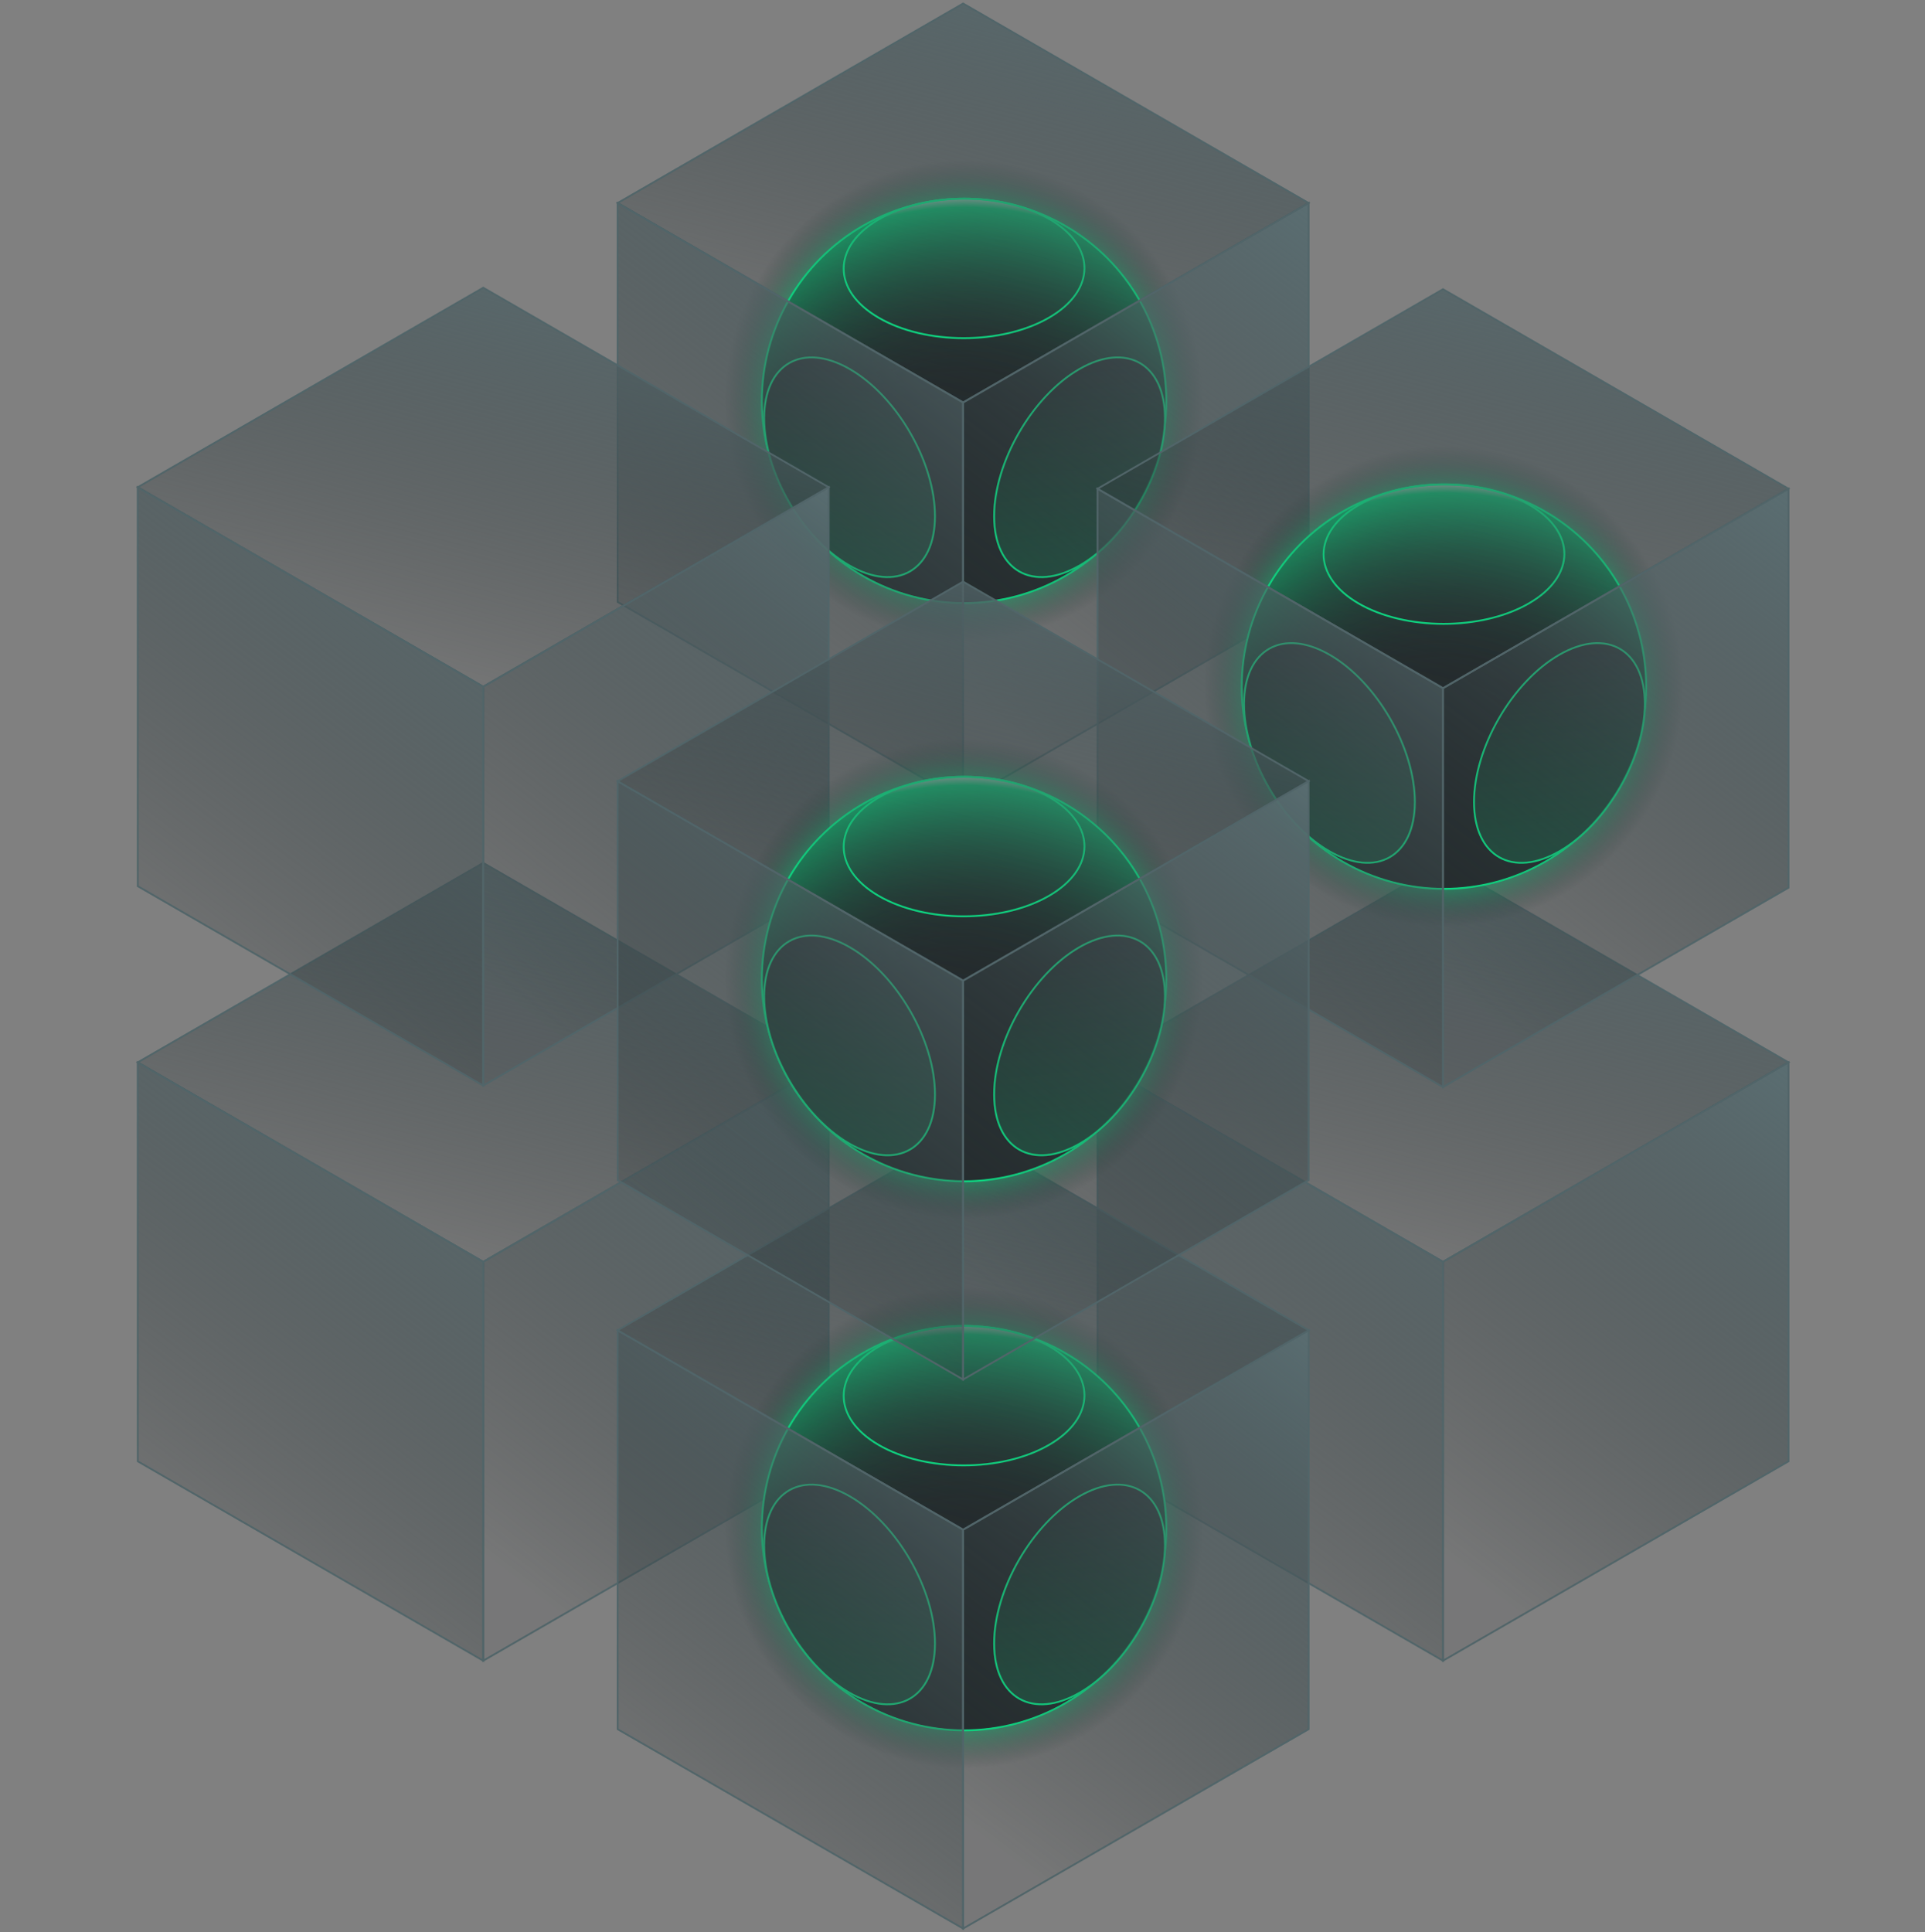 <svg width="550" height="552" viewBox="0 0 550 552" fill="none" xmlns="http://www.w3.org/2000/svg">
<rect x="0" y="0" width="550" height="552" fill="#808080" stroke="none"/>
<ellipse cx="275.392" cy="114.574" rx="71.14" ry="71.14" fill="url(#paint0_radial_2026_96933)"/>
<ellipse cx="275.504" cy="114.372" rx="57.781" ry="57.78" fill="#242B2D"/>
<mask id="mask0_2026_96933" style="mask-type:alpha" maskUnits="userSpaceOnUse" x="216" y="55" width="119" height="119">
<ellipse cx="275.502" cy="114.486" rx="59.265" ry="59.265" fill="url(#paint1_radial_2026_96933)"/>
</mask>
<g mask="url(#mask0_2026_96933)">
<ellipse cx="275.504" cy="114.372" rx="57.781" ry="57.78" fill="url(#paint2_radial_2026_96933)"/>
</g>
<path d="M217.667 114.54C217.667 93.897 228.679 74.821 246.558 64.5C264.437 54.179 286.46 54.179 304.339 64.5C322.218 74.821 333.229 93.897 333.229 114.54C333.229 135.183 322.218 154.259 304.339 164.58C286.46 174.901 264.437 174.901 246.558 164.58C228.679 154.259 217.667 135.183 217.667 114.54Z" stroke="#07FF94" stroke-width="0.527" stroke-miterlimit="10"/>
<path d="M242.81 105.459C256.287 113.24 267.177 132.102 267.134 147.587C267.09 163.072 256.128 169.321 242.652 161.539C229.175 153.758 218.284 134.897 218.328 119.411C218.371 103.926 229.333 97.677 242.81 105.459Z" fill="url(#paint3_linear_2026_96933)" stroke="#07FF94" stroke-width="0.527" stroke-miterlimit="10"/>
<path d="M308.367 105.459C294.89 113.24 284 132.102 284.043 147.587C284.087 163.072 295.048 169.321 308.525 161.539C322.002 153.758 332.892 134.897 332.849 119.411C332.805 103.926 321.844 97.677 308.367 105.459Z" fill="url(#paint4_linear_2026_96933)" stroke="#07FF94" stroke-width="0.527" stroke-miterlimit="10"/>
<path d="M251.205 62.598C237.728 70.379 237.656 82.995 251.046 90.776C264.436 98.558 286.216 98.558 299.693 90.776C313.17 82.995 313.242 70.379 299.852 62.598C286.462 54.816 264.681 54.816 251.205 62.598Z" stroke="#07FF94" stroke-width="0.527" stroke-miterlimit="10"/>
<path d="M176.483 171.988L176.462 58.003L275.173 114.985V228.948L176.483 171.988Z" fill="url(#paint5_linear_2026_96933)" stroke="#516569" stroke-width="0.519" stroke-miterlimit="10"/>
<path d="M373.888 171.988V58.003L275.176 114.985V228.948L373.888 171.988Z" fill="url(#paint6_linear_2026_96933)" stroke="#516569" stroke-width="0.519" stroke-miterlimit="10"/>
<path d="M275.176 114.985L373.888 58.003L275.176 1L176.465 58.003L275.176 114.985Z" fill="url(#paint7_linear_2026_96933)" stroke="#516569" stroke-width="0.519" stroke-miterlimit="10"/>
<path d="M39.372 417.509L39.35 303.524L138.062 360.506V474.469L39.372 417.509Z" fill="url(#paint8_linear_2026_96933)" stroke="#516569" stroke-width="0.519" stroke-miterlimit="10"/>
<path d="M236.776 417.509V303.524L138.065 360.506V474.469L236.776 417.509Z" fill="url(#paint9_linear_2026_96933)" stroke="#516569" stroke-width="0.519" stroke-miterlimit="10"/>
<path d="M138.065 360.505L236.776 303.524L138.065 246.521L39.354 303.524L138.065 360.505Z" fill="url(#paint10_linear_2026_96933)" stroke="#516569" stroke-width="0.519" stroke-miterlimit="10"/>
<path d="M39.372 253.189L39.35 139.205L138.062 196.186V310.149L39.372 253.189Z" fill="url(#paint11_linear_2026_96933)" stroke="#516569" stroke-width="0.519" stroke-miterlimit="10"/>
<path d="M236.776 253.189V139.205L138.065 196.186V310.15L236.776 253.189Z" fill="url(#paint12_linear_2026_96933)" stroke="#516569" stroke-width="0.519" stroke-miterlimit="10"/>
<path d="M138.065 196.186L236.776 139.204L138.065 82.201L39.354 139.204L138.065 196.186Z" fill="url(#paint13_linear_2026_96933)" stroke="#516569" stroke-width="0.519" stroke-miterlimit="10"/>
<path d="M313.595 417.509L313.574 303.524L412.285 360.506V474.469L313.595 417.509Z" fill="url(#paint14_linear_2026_96933)" stroke="#516569" stroke-width="0.519" stroke-miterlimit="10"/>
<path d="M511 417.509V303.524L412.289 360.506V474.469L511 417.509Z" fill="url(#paint15_linear_2026_96933)" stroke="#516569" stroke-width="0.519" stroke-miterlimit="10"/>
<path d="M412.289 360.505L511 303.523L412.289 246.52L313.577 303.523L412.289 360.505Z" fill="url(#paint16_linear_2026_96933)" stroke="#516569" stroke-width="0.519" stroke-miterlimit="10"/>
<ellipse cx="412.504" cy="196.203" rx="71.14" ry="71.14" fill="url(#paint17_radial_2026_96933)"/>
<ellipse cx="412.615" cy="196.001" rx="57.781" ry="57.78" fill="#242B2D"/>
<mask id="mask1_2026_96933" style="mask-type:alpha" maskUnits="userSpaceOnUse" x="353" y="136" width="119" height="120">
<ellipse cx="412.613" cy="196.115" rx="59.265" ry="59.265" fill="url(#paint18_radial_2026_96933)"/>
</mask>
<g mask="url(#mask1_2026_96933)">
<ellipse cx="412.615" cy="196.001" rx="57.781" ry="57.78" fill="url(#paint19_radial_2026_96933)"/>
</g>
<path d="M354.779 196.169C354.779 175.526 365.79 156.45 383.669 146.129C401.548 135.808 423.571 135.808 441.45 146.129C459.329 156.45 470.341 175.526 470.341 196.169C470.341 216.812 459.329 235.888 441.45 246.209C423.571 256.53 401.548 256.53 383.669 246.209C365.79 235.888 354.779 216.812 354.779 196.169Z" stroke="#07FF94" stroke-width="0.527" stroke-miterlimit="10"/>
<path d="M379.922 187.088C393.399 194.869 404.289 213.731 404.246 229.216C404.202 244.701 393.241 250.95 379.764 243.168C366.287 235.387 355.397 216.525 355.44 201.04C355.484 185.555 366.446 179.306 379.922 187.088Z" fill="url(#paint20_linear_2026_96933)" stroke="#07FF94" stroke-width="0.527" stroke-miterlimit="10"/>
<path d="M445.479 187.088C432.002 194.869 421.112 213.731 421.155 229.216C421.199 244.701 432.161 250.95 445.638 243.168C459.114 235.387 470.005 216.525 469.961 201.04C469.918 185.555 458.956 179.306 445.479 187.088Z" fill="url(#paint21_linear_2026_96933)" stroke="#07FF94" stroke-width="0.527" stroke-miterlimit="10"/>
<path d="M388.317 144.227C374.84 152.008 374.769 164.624 388.158 172.405C401.548 180.187 423.329 180.187 436.806 172.405C450.282 164.624 450.354 152.008 436.964 144.227C423.574 136.445 401.794 136.445 388.317 144.227Z" stroke="#07FF94" stroke-width="0.527" stroke-miterlimit="10"/>
<path d="M313.595 253.617L313.574 139.632L412.285 196.614V310.577L313.595 253.617Z" fill="url(#paint22_linear_2026_96933)" stroke="#516569" stroke-width="0.519" stroke-miterlimit="10"/>
<path d="M511 253.617V139.632L412.289 196.614V310.577L511 253.617Z" fill="url(#paint23_linear_2026_96933)" stroke="#516569" stroke-width="0.519" stroke-miterlimit="10"/>
<path d="M412.289 196.614L511 139.632L412.289 82.629L313.577 139.632L412.289 196.614Z" fill="url(#paint24_linear_2026_96933)" stroke="#516569" stroke-width="0.519" stroke-miterlimit="10"/>
<ellipse cx="275.392" cy="436.626" rx="71.14" ry="71.14" fill="url(#paint25_radial_2026_96933)"/>
<ellipse cx="275.503" cy="436.424" rx="57.781" ry="57.78" fill="#242B2D"/>
<mask id="mask2_2026_96933" style="mask-type:alpha" maskUnits="userSpaceOnUse" x="216" y="377" width="119" height="119">
<ellipse cx="275.501" cy="436.538" rx="59.265" ry="59.265" fill="url(#paint26_radial_2026_96933)"/>
</mask>
<g mask="url(#mask2_2026_96933)">
<ellipse cx="275.503" cy="436.424" rx="57.781" ry="57.78" fill="url(#paint27_radial_2026_96933)"/>
</g>
<path d="M217.667 436.592C217.667 415.949 228.679 396.873 246.558 386.552C264.437 376.23 286.46 376.23 304.339 386.552C322.218 396.873 333.229 415.949 333.229 436.592C333.229 457.235 322.218 476.31 304.339 486.632C286.46 496.953 264.437 496.953 246.558 486.632C228.679 476.31 217.667 457.235 217.667 436.592Z" stroke="#07FF94" stroke-width="0.527" stroke-miterlimit="10"/>
<path d="M242.81 427.51C256.287 435.292 267.177 454.153 267.134 469.638C267.09 485.124 256.128 491.372 242.652 483.591C229.175 475.809 218.284 456.948 218.328 441.463C218.371 425.978 229.333 419.729 242.81 427.51Z" fill="url(#paint28_linear_2026_96933)" stroke="#07FF94" stroke-width="0.527" stroke-miterlimit="10"/>
<path d="M308.367 427.51C294.89 435.292 284 454.153 284.043 469.638C284.087 485.124 295.048 491.372 308.525 483.591C322.002 475.809 332.892 456.948 332.849 441.463C332.805 425.978 321.844 419.729 308.367 427.51Z" fill="url(#paint29_linear_2026_96933)" stroke="#07FF94" stroke-width="0.527" stroke-miterlimit="10"/>
<path d="M251.205 384.649C237.728 392.431 237.656 405.046 251.046 412.828C264.436 420.609 286.216 420.609 299.693 412.828C313.17 405.046 313.242 392.431 299.852 384.649C286.462 376.868 264.681 376.868 251.205 384.649Z" stroke="#07FF94" stroke-width="0.527" stroke-miterlimit="10"/>
<path d="M176.483 494.04L176.462 380.055L275.173 437.037V551L176.483 494.04Z" fill="url(#paint30_linear_2026_96933)" stroke="#516569" stroke-width="0.519" stroke-miterlimit="10"/>
<path d="M373.888 494.04V380.055L275.176 437.037V551L373.888 494.04Z" fill="url(#paint31_linear_2026_96933)" stroke="#516569" stroke-width="0.519" stroke-miterlimit="10"/>
<path d="M275.176 437.036L373.888 380.055L275.176 323.052L176.465 380.055L275.176 437.036Z" fill="url(#paint32_linear_2026_96933)" stroke="#516569" stroke-width="0.519" stroke-miterlimit="10"/>
<ellipse cx="275.392" cy="279.755" rx="71.14" ry="71.14" fill="url(#paint33_radial_2026_96933)"/>
<ellipse cx="275.504" cy="279.553" rx="57.781" ry="57.78" fill="#242B2D"/>
<mask id="mask3_2026_96933" style="mask-type:alpha" maskUnits="userSpaceOnUse" x="216" y="220" width="119" height="119">
<ellipse cx="275.502" cy="279.667" rx="59.265" ry="59.265" fill="url(#paint34_radial_2026_96933)"/>
</mask>
<g mask="url(#mask3_2026_96933)">
<ellipse cx="275.504" cy="279.553" rx="57.781" ry="57.78" fill="url(#paint35_radial_2026_96933)"/>
</g>
<path d="M217.667 279.721C217.667 259.079 228.679 240.003 246.558 229.681C264.437 219.36 286.46 219.36 304.339 229.681C322.218 240.003 333.229 259.079 333.229 279.721C333.229 300.364 322.218 319.44 304.339 329.761C286.46 340.083 264.437 340.083 246.558 329.761C228.679 319.44 217.667 300.364 217.667 279.721Z" stroke="#07FF94" stroke-width="0.527" stroke-miterlimit="10"/>
<path d="M242.81 270.64C256.287 278.421 267.177 297.283 267.134 312.768C267.09 328.253 256.128 334.502 242.652 326.72C229.175 318.939 218.284 300.078 218.328 284.593C218.371 269.107 229.333 262.859 242.81 270.64Z" fill="url(#paint36_linear_2026_96933)" stroke="#07FF94" stroke-width="0.527" stroke-miterlimit="10"/>
<path d="M308.367 270.64C294.89 278.421 284 297.283 284.043 312.768C284.087 328.253 295.048 334.502 308.525 326.72C322.002 318.939 332.892 300.078 332.849 284.593C332.805 269.107 321.844 262.859 308.367 270.64Z" fill="url(#paint37_linear_2026_96933)" stroke="#07FF94" stroke-width="0.527" stroke-miterlimit="10"/>
<path d="M251.205 227.779C237.728 235.56 237.656 248.176 251.046 255.957C264.436 263.739 286.216 263.739 299.693 255.957C313.17 248.176 313.242 235.56 299.852 227.779C286.462 219.997 264.681 219.997 251.205 227.779Z" stroke="#07FF94" stroke-width="0.527" stroke-miterlimit="10"/>
<path d="M176.483 337.17L176.462 223.185L275.173 280.166V394.13L176.483 337.17Z" fill="url(#paint38_linear_2026_96933)" stroke="#516569" stroke-width="0.519" stroke-miterlimit="10"/>
<path d="M373.888 337.17V223.185L275.176 280.166V394.13L373.888 337.17Z" fill="url(#paint39_linear_2026_96933)" stroke="#516569" stroke-width="0.519" stroke-miterlimit="10"/>
<path d="M275.176 280.166L373.888 223.184L275.176 166.181L176.465 223.184L275.176 280.166Z" fill="url(#paint40_linear_2026_96933)" stroke="#516569" stroke-width="0.519" stroke-miterlimit="10"/>
<defs>
<radialGradient id="paint0_radial_2026_96933" cx="0" cy="0" r="1" gradientUnits="userSpaceOnUse" gradientTransform="translate(275.392 114.509) rotate(180) scale(68.349 68.549)">
<stop stop-color="#07FF94"/>
<stop offset="0.788" stop-color="#0DD47F" stop-opacity="0.796"/>
<stop offset="1" stop-color="#242B2D" stop-opacity="0"/>
</radialGradient>
<radialGradient id="paint1_radial_2026_96933" cx="0" cy="0" r="1" gradientUnits="userSpaceOnUse" gradientTransform="translate(275.502 171.01) rotate(-147.976) scale(303.313 303.312)">
<stop stop-color="#242B2D" stop-opacity="0"/>
<stop offset="0.206" stop-color="#242B2D" stop-opacity="0.14"/>
<stop offset="0.443" stop-color="#07FF94"/>
</radialGradient>
<radialGradient id="paint2_radial_2026_96933" cx="0" cy="0" r="1" gradientUnits="userSpaceOnUse" gradientTransform="translate(275.504 146.595) rotate(-165.822) scale(131.792 131.778)">
<stop offset="0.221" stop-color="#242B2D" stop-opacity="0"/>
<stop offset="0.663" stop-color="#07FF94"/>
<stop offset="0.688" stop-color="white"/>
</radialGradient>
<linearGradient id="paint3_linear_2026_96933" x1="213.387" y1="339.741" x2="240.75" y2="104.558" gradientUnits="userSpaceOnUse">
<stop stop-color="#07FF94" stop-opacity="0"/>
<stop offset="1" stop-color="#242B2D"/>
</linearGradient>
<linearGradient id="paint4_linear_2026_96933" x1="337.79" y1="339.741" x2="310.427" y2="104.558" gradientUnits="userSpaceOnUse">
<stop stop-color="#07FF94" stop-opacity="0"/>
<stop offset="1" stop-color="#242B2D"/>
</linearGradient>
<linearGradient id="paint5_linear_2026_96933" x1="212.935" y1="8.005" x2="107.468" y2="146.244" gradientUnits="userSpaceOnUse">
<stop stop-color="#5A6E72"/>
<stop offset="1" stop-color="#242B2D" stop-opacity="0.1"/>
</linearGradient>
<linearGradient id="paint6_linear_2026_96933" x1="311.649" y1="8.005" x2="206.183" y2="146.244" gradientUnits="userSpaceOnUse">
<stop stop-color="#5A6E72"/>
<stop offset="1" stop-color="#242B2D" stop-opacity="0.1"/>
</linearGradient>
<linearGradient id="paint7_linear_2026_96933" x1="249.411" y1="-32.339" x2="214.572" y2="104.629" gradientUnits="userSpaceOnUse">
<stop stop-color="#5A6E72"/>
<stop offset="1" stop-color="#242B2D" stop-opacity="0.1"/>
</linearGradient>
<linearGradient id="paint8_linear_2026_96933" x1="75.823" y1="253.526" x2="-29.644" y2="391.764" gradientUnits="userSpaceOnUse">
<stop stop-color="#5A6E72"/>
<stop offset="1" stop-color="#242B2D" stop-opacity="0.1"/>
</linearGradient>
<linearGradient id="paint9_linear_2026_96933" x1="174.538" y1="253.526" x2="69.071" y2="391.765" gradientUnits="userSpaceOnUse">
<stop stop-color="#5A6E72"/>
<stop offset="1" stop-color="#242B2D" stop-opacity="0.1"/>
</linearGradient>
<linearGradient id="paint10_linear_2026_96933" x1="112.3" y1="213.182" x2="77.461" y2="350.15" gradientUnits="userSpaceOnUse">
<stop stop-color="#5A6E72"/>
<stop offset="1" stop-color="#242B2D" stop-opacity="0.1"/>
</linearGradient>
<linearGradient id="paint11_linear_2026_96933" x1="75.823" y1="89.206" x2="-29.644" y2="227.445" gradientUnits="userSpaceOnUse">
<stop stop-color="#5A6E72"/>
<stop offset="1" stop-color="#242B2D" stop-opacity="0.1"/>
</linearGradient>
<linearGradient id="paint12_linear_2026_96933" x1="174.538" y1="89.206" x2="69.071" y2="227.445" gradientUnits="userSpaceOnUse">
<stop stop-color="#5A6E72"/>
<stop offset="1" stop-color="#242B2D" stop-opacity="0.1"/>
</linearGradient>
<linearGradient id="paint13_linear_2026_96933" x1="112.3" y1="48.863" x2="77.461" y2="185.83" gradientUnits="userSpaceOnUse">
<stop stop-color="#5A6E72"/>
<stop offset="1" stop-color="#242B2D" stop-opacity="0.1"/>
</linearGradient>
<linearGradient id="paint14_linear_2026_96933" x1="350.047" y1="253.526" x2="244.58" y2="391.764" gradientUnits="userSpaceOnUse">
<stop stop-color="#5A6E72"/>
<stop offset="1" stop-color="#242B2D" stop-opacity="0.1"/>
</linearGradient>
<linearGradient id="paint15_linear_2026_96933" x1="448.762" y1="253.526" x2="343.295" y2="391.764" gradientUnits="userSpaceOnUse">
<stop stop-color="#5A6E72"/>
<stop offset="1" stop-color="#242B2D" stop-opacity="0.1"/>
</linearGradient>
<linearGradient id="paint16_linear_2026_96933" x1="386.523" y1="213.182" x2="351.685" y2="350.149" gradientUnits="userSpaceOnUse">
<stop stop-color="#5A6E72"/>
<stop offset="1" stop-color="#242B2D" stop-opacity="0.1"/>
</linearGradient>
<radialGradient id="paint17_radial_2026_96933" cx="0" cy="0" r="1" gradientUnits="userSpaceOnUse" gradientTransform="translate(412.504 196.138) rotate(180) scale(68.349 68.549)">
<stop stop-color="#07FF94"/>
<stop offset="0.788" stop-color="#0DD47F" stop-opacity="0.796"/>
<stop offset="1" stop-color="#242B2D" stop-opacity="0"/>
</radialGradient>
<radialGradient id="paint18_radial_2026_96933" cx="0" cy="0" r="1" gradientUnits="userSpaceOnUse" gradientTransform="translate(412.613 252.639) rotate(-147.976) scale(303.313 303.312)">
<stop stop-color="#242B2D" stop-opacity="0"/>
<stop offset="0.206" stop-color="#242B2D" stop-opacity="0.14"/>
<stop offset="0.443" stop-color="#07FF94"/>
</radialGradient>
<radialGradient id="paint19_radial_2026_96933" cx="0" cy="0" r="1" gradientUnits="userSpaceOnUse" gradientTransform="translate(412.615 228.224) rotate(-165.822) scale(131.792 131.778)">
<stop offset="0.221" stop-color="#242B2D" stop-opacity="0"/>
<stop offset="0.663" stop-color="#07FF94"/>
<stop offset="0.688" stop-color="white"/>
</radialGradient>
<linearGradient id="paint20_linear_2026_96933" x1="350.499" y1="421.37" x2="377.862" y2="186.186" gradientUnits="userSpaceOnUse">
<stop stop-color="#07FF94" stop-opacity="0"/>
<stop offset="1" stop-color="#242B2D"/>
</linearGradient>
<linearGradient id="paint21_linear_2026_96933" x1="474.902" y1="421.37" x2="447.539" y2="186.186" gradientUnits="userSpaceOnUse">
<stop stop-color="#07FF94" stop-opacity="0"/>
<stop offset="1" stop-color="#242B2D"/>
</linearGradient>
<linearGradient id="paint22_linear_2026_96933" x1="350.047" y1="89.634" x2="244.58" y2="227.873" gradientUnits="userSpaceOnUse">
<stop stop-color="#5A6E72"/>
<stop offset="1" stop-color="#242B2D" stop-opacity="0.1"/>
</linearGradient>
<linearGradient id="paint23_linear_2026_96933" x1="448.762" y1="89.634" x2="343.295" y2="227.873" gradientUnits="userSpaceOnUse">
<stop stop-color="#5A6E72"/>
<stop offset="1" stop-color="#242B2D" stop-opacity="0.1"/>
</linearGradient>
<linearGradient id="paint24_linear_2026_96933" x1="386.523" y1="49.29" x2="351.685" y2="186.258" gradientUnits="userSpaceOnUse">
<stop stop-color="#5A6E72"/>
<stop offset="1" stop-color="#242B2D" stop-opacity="0.1"/>
</linearGradient>
<radialGradient id="paint25_radial_2026_96933" cx="0" cy="0" r="1" gradientUnits="userSpaceOnUse" gradientTransform="translate(275.392 436.561) rotate(180) scale(68.349 68.549)">
<stop stop-color="#07FF94"/>
<stop offset="0.788" stop-color="#0DD47F" stop-opacity="0.796"/>
<stop offset="1" stop-color="#242B2D" stop-opacity="0"/>
</radialGradient>
<radialGradient id="paint26_radial_2026_96933" cx="0" cy="0" r="1" gradientUnits="userSpaceOnUse" gradientTransform="translate(275.501 493.062) rotate(-147.976) scale(303.313 303.312)">
<stop stop-color="#242B2D" stop-opacity="0"/>
<stop offset="0.206" stop-color="#242B2D" stop-opacity="0.14"/>
<stop offset="0.443" stop-color="#07FF94"/>
</radialGradient>
<radialGradient id="paint27_radial_2026_96933" cx="0" cy="0" r="1" gradientUnits="userSpaceOnUse" gradientTransform="translate(275.503 468.646) rotate(-165.822) scale(131.792 131.778)">
<stop offset="0.221" stop-color="#242B2D" stop-opacity="0"/>
<stop offset="0.663" stop-color="#07FF94"/>
<stop offset="0.688" stop-color="white"/>
</radialGradient>
<linearGradient id="paint28_linear_2026_96933" x1="213.387" y1="661.792" x2="240.75" y2="426.609" gradientUnits="userSpaceOnUse">
<stop stop-color="#07FF94" stop-opacity="0"/>
<stop offset="1" stop-color="#242B2D"/>
</linearGradient>
<linearGradient id="paint29_linear_2026_96933" x1="337.79" y1="661.792" x2="310.427" y2="426.609" gradientUnits="userSpaceOnUse">
<stop stop-color="#07FF94" stop-opacity="0"/>
<stop offset="1" stop-color="#242B2D"/>
</linearGradient>
<linearGradient id="paint30_linear_2026_96933" x1="212.935" y1="330.057" x2="107.468" y2="468.295" gradientUnits="userSpaceOnUse">
<stop stop-color="#5A6E72"/>
<stop offset="1" stop-color="#242B2D" stop-opacity="0.1"/>
</linearGradient>
<linearGradient id="paint31_linear_2026_96933" x1="311.649" y1="330.057" x2="206.183" y2="468.295" gradientUnits="userSpaceOnUse">
<stop stop-color="#5A6E72"/>
<stop offset="1" stop-color="#242B2D" stop-opacity="0.1"/>
</linearGradient>
<linearGradient id="paint32_linear_2026_96933" x1="249.411" y1="289.713" x2="214.572" y2="426.681" gradientUnits="userSpaceOnUse">
<stop stop-color="#5A6E72"/>
<stop offset="1" stop-color="#242B2D" stop-opacity="0.1"/>
</linearGradient>
<radialGradient id="paint33_radial_2026_96933" cx="0" cy="0" r="1" gradientUnits="userSpaceOnUse" gradientTransform="translate(275.392 279.69) rotate(180) scale(68.349 68.549)">
<stop stop-color="#07FF94"/>
<stop offset="0.788" stop-color="#0DD47F" stop-opacity="0.796"/>
<stop offset="1" stop-color="#242B2D" stop-opacity="0"/>
</radialGradient>
<radialGradient id="paint34_radial_2026_96933" cx="0" cy="0" r="1" gradientUnits="userSpaceOnUse" gradientTransform="translate(275.502 336.192) rotate(-147.976) scale(303.313 303.312)">
<stop stop-color="#242B2D" stop-opacity="0"/>
<stop offset="0.206" stop-color="#242B2D" stop-opacity="0.14"/>
<stop offset="0.443" stop-color="#07FF94"/>
</radialGradient>
<radialGradient id="paint35_radial_2026_96933" cx="0" cy="0" r="1" gradientUnits="userSpaceOnUse" gradientTransform="translate(275.504 311.776) rotate(-165.822) scale(131.792 131.778)">
<stop offset="0.221" stop-color="#242B2D" stop-opacity="0"/>
<stop offset="0.663" stop-color="#07FF94"/>
<stop offset="0.688" stop-color="white"/>
</radialGradient>
<linearGradient id="paint36_linear_2026_96933" x1="213.387" y1="504.922" x2="240.75" y2="269.739" gradientUnits="userSpaceOnUse">
<stop stop-color="#07FF94" stop-opacity="0"/>
<stop offset="1" stop-color="#242B2D"/>
</linearGradient>
<linearGradient id="paint37_linear_2026_96933" x1="337.79" y1="504.922" x2="310.427" y2="269.739" gradientUnits="userSpaceOnUse">
<stop stop-color="#07FF94" stop-opacity="0"/>
<stop offset="1" stop-color="#242B2D"/>
</linearGradient>
<linearGradient id="paint38_linear_2026_96933" x1="212.935" y1="173.186" x2="107.468" y2="311.425" gradientUnits="userSpaceOnUse">
<stop stop-color="#5A6E72"/>
<stop offset="1" stop-color="#242B2D" stop-opacity="0.1"/>
</linearGradient>
<linearGradient id="paint39_linear_2026_96933" x1="311.649" y1="173.186" x2="206.183" y2="311.425" gradientUnits="userSpaceOnUse">
<stop stop-color="#5A6E72"/>
<stop offset="1" stop-color="#242B2D" stop-opacity="0.1"/>
</linearGradient>
<linearGradient id="paint40_linear_2026_96933" x1="249.411" y1="132.843" x2="214.572" y2="269.81" gradientUnits="userSpaceOnUse">
<stop stop-color="#5A6E72"/>
<stop offset="1" stop-color="#242B2D" stop-opacity="0.1"/>
</linearGradient>
</defs>
</svg>
